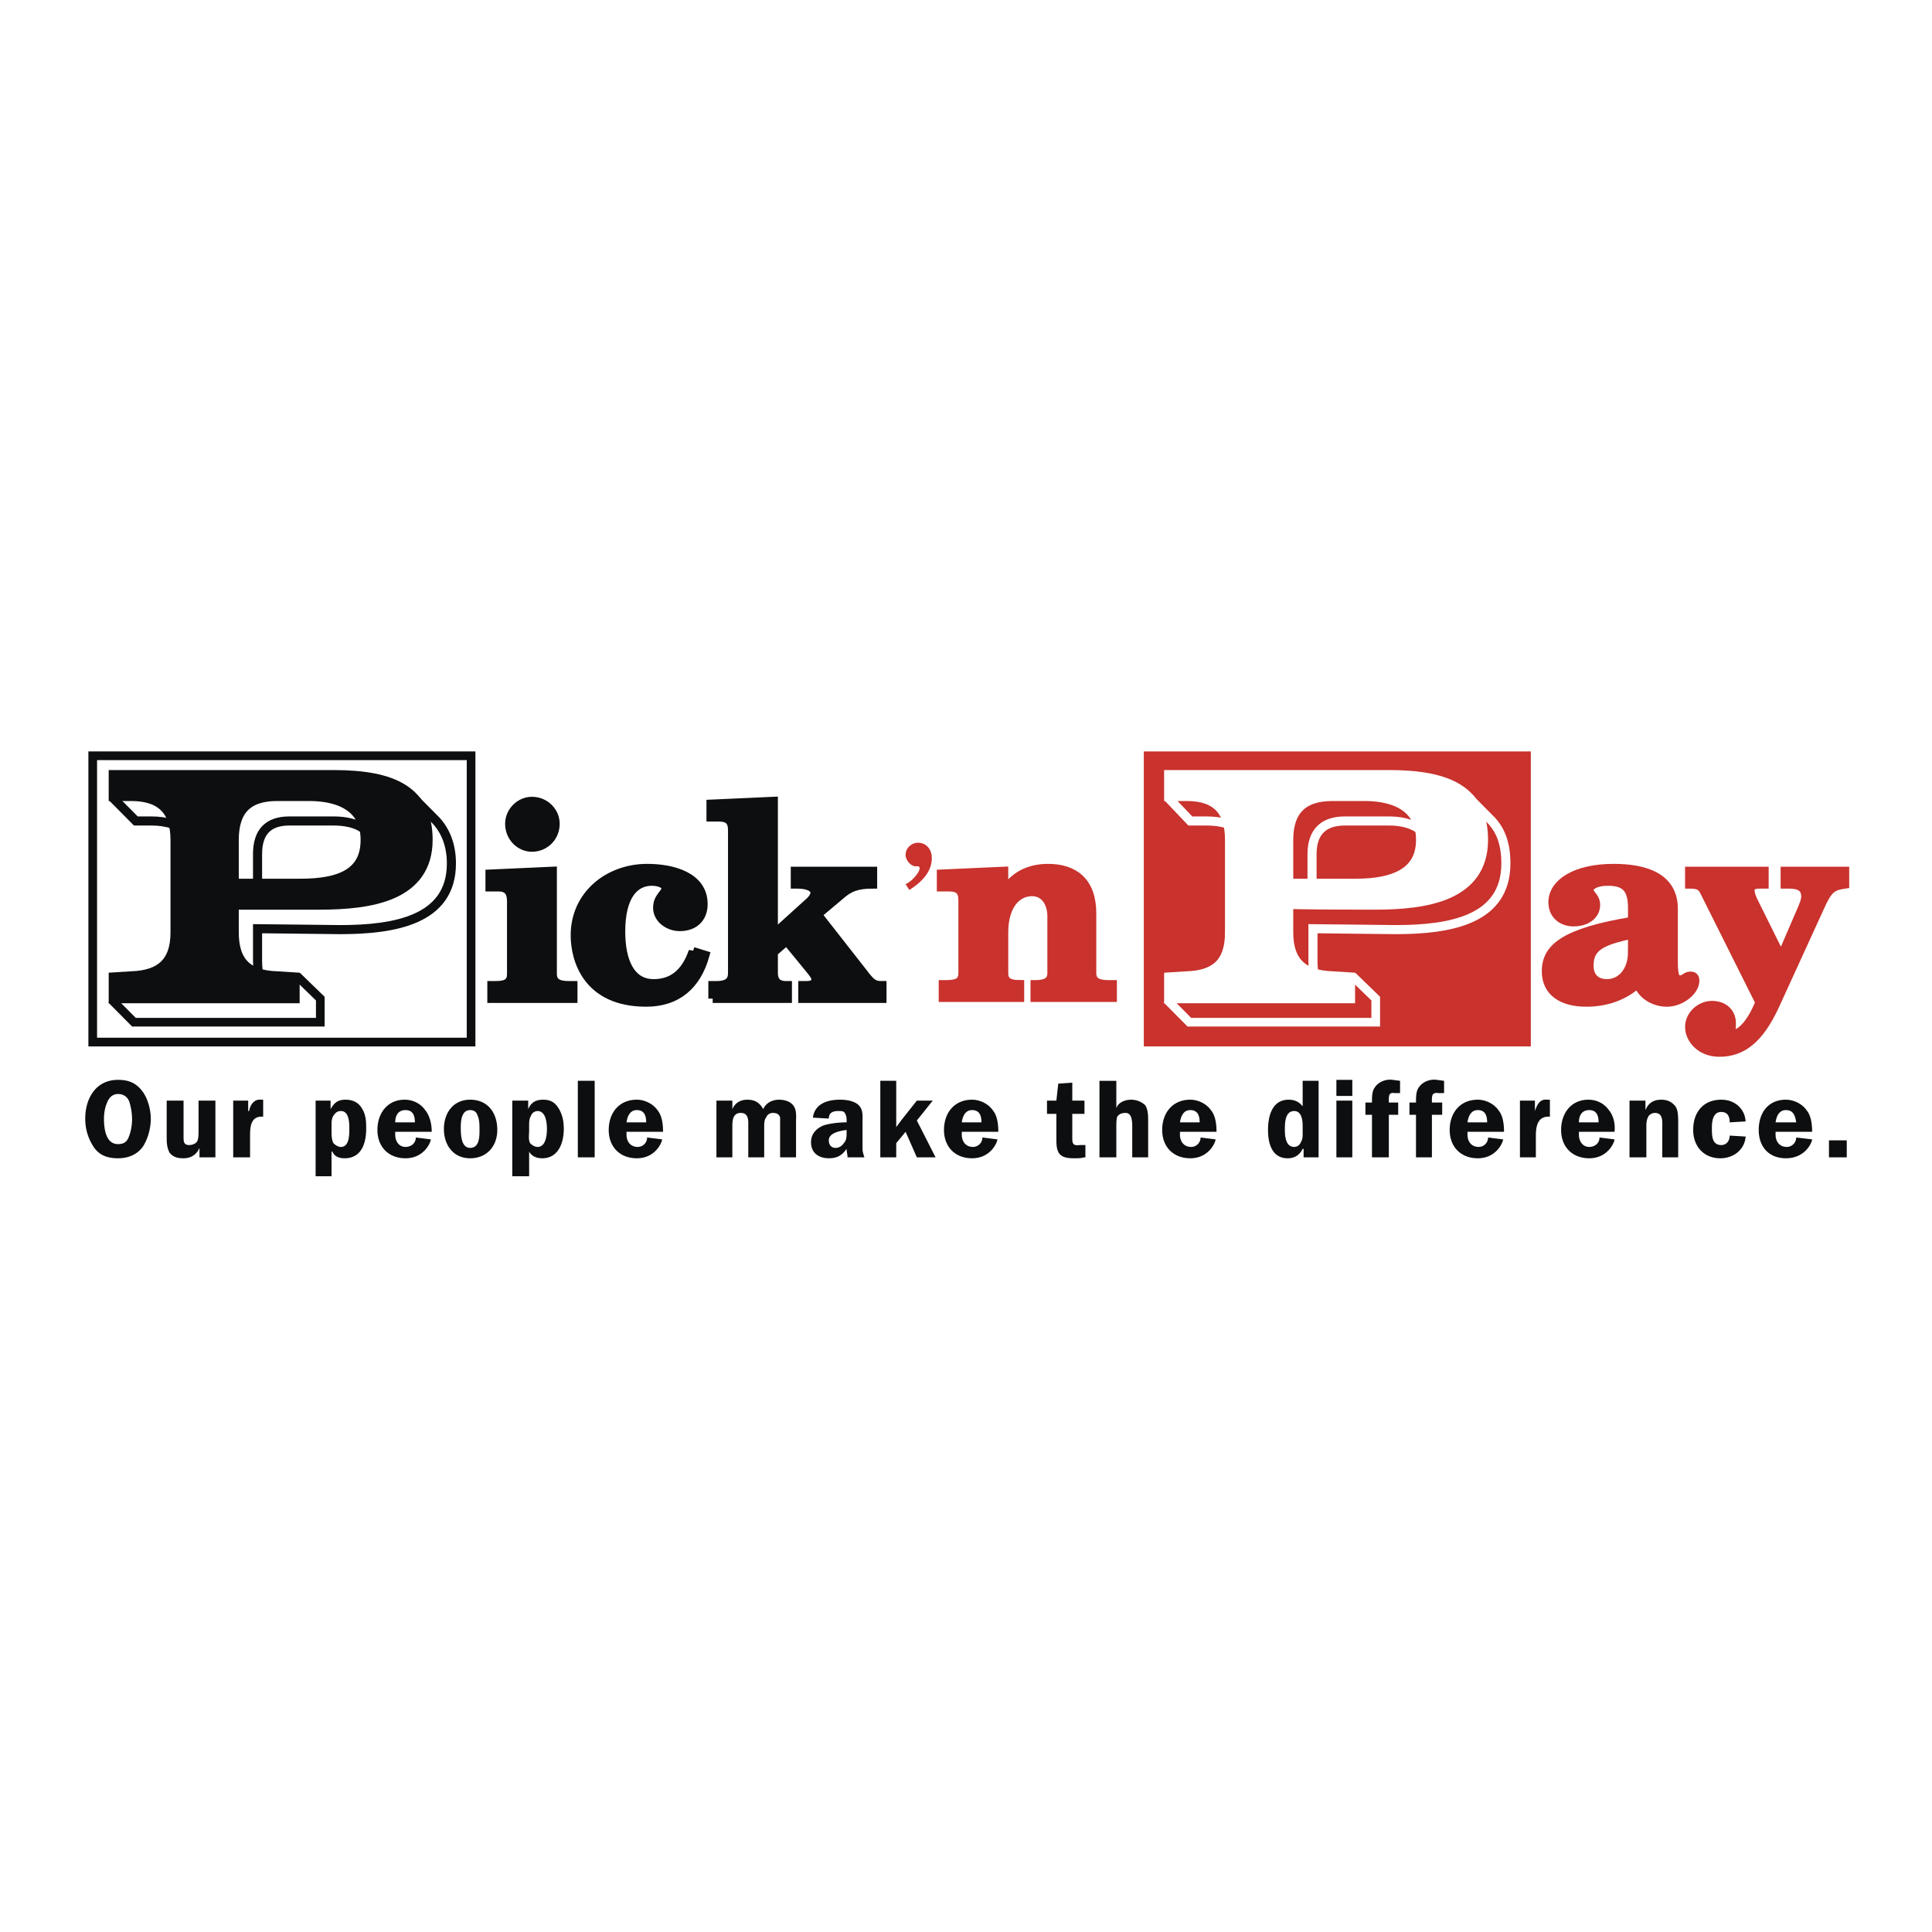 <svg xmlns="http://www.w3.org/2000/svg" width="2500" height="2500" viewBox="0 0 192.756 192.756"><path fill-rule="evenodd" clip-rule="evenodd" fill="#fff" d="M0 0h192.756v192.756H0V0z"/><path fill-rule="evenodd" clip-rule="evenodd" fill="#c9322d" stroke="#c9322d" stroke-width=".865" stroke-miterlimit="2.613" d="M114.551 75.403h37.748v28.564h-37.748V75.403z"/><path d="M122.961 93.032c0 3.111-1.496 4.525-4.58 4.619l-1.494.094v1.604h17.566v-1.604l-1.496-.094c-3.084-.094-4.672-1.508-4.672-4.619V89.92c1.027.095 7.85.095 8.877.095 5.139 0 10.557-.849 10.557-6.222 0-4.619-3.176-6.222-9.156-6.222h-21.676v1.603h1.494c3.084 0 4.58 1.508 4.58 4.619v9.239zm5.324-9.239c0-3.111 1.588-4.619 4.672-4.619h3.178c3.363 0 5.885 1.319 5.885 4.619 0 3.488-2.896 4.619-6.727 4.619h-7.008v-4.619z" fill-rule="evenodd" clip-rule="evenodd" fill="#fff" stroke="#fff" stroke-width="1.486" stroke-miterlimit="2.613"/><path fill="none" stroke="#fff" stroke-width=".865" stroke-miterlimit="2.613" d="M116.42 99.725l2.242 2.261h18.594v-2.355l-2.336-2.264"/><path d="M116.514 79.551l2.242 2.356h1.588c3.27 0 4.859 1.603 4.859 4.902m6.539 12.255c-.467-.848-.748-1.885-.748-3.205v-3.205c1.029 0 7.102.094 8.223.094 5.42 0 11.025-.942 11.025-6.599 0-1.885-.467-3.205-1.4-4.242l-2.336-2.356m-15.604 8.39v-2.733c0-2.168 1.121-3.3 3.27-3.3h4.391c2.336 0 4.205.943 4.205 3.3" fill="none" stroke="#fff" stroke-width=".907" stroke-miterlimit="2.613"/><path fill-rule="evenodd" clip-rule="evenodd" fill="#fff" stroke="#0c0e0f" stroke-width=".865" stroke-miterlimit="2.613" d="M9.251 75.403h37.748v28.564H9.251V75.403z"/><path d="M17.754 93.032c0 3.111-1.588 4.525-4.671 4.619l-1.495.094v1.604h17.565v-1.604l-1.495-.094c-3.083-.094-4.578-1.508-4.578-4.619v-3.017h8.783c5.139 0 10.558-.849 10.558-6.222 0-4.619-3.177-6.222-9.157-6.222H11.587v1.603h1.495c3.083 0 4.671 1.508 4.671 4.619v9.239h.001zm5.326-9.239c0-3.111 1.495-4.619 4.578-4.619h3.177c3.363 0 5.886 1.319 5.886 4.619 0 3.582-2.803 4.619-6.727 4.619H23.08v-4.619z" fill-rule="evenodd" clip-rule="evenodd" fill="#0c0e0f" stroke="#0c0e0f" stroke-width="1.486" stroke-miterlimit="2.613"/><path fill="none" stroke="#0c0e0f" stroke-width=".865" stroke-miterlimit="2.613" d="M11.12 99.725l2.243 2.261h18.593v-2.355l-2.336-2.264"/><path d="M11.213 79.551l2.336 2.356h1.495c3.27 0 4.858 1.603 4.858 4.902m6.635 12.255c-.561-.848-.841-1.885-.841-3.205v-3.205c1.027 0 7.101.094 8.222.094 5.419 0 11.119-.942 11.119-6.599 0-1.791-.561-3.205-1.495-4.242l-2.336-2.356m-15.51 8.39v-2.733c0-2.168 1.027-3.3 3.177-3.3h4.391c2.429 0 4.205.943 4.205 3.3" fill="none" stroke="#0c0e0f" stroke-width=".907" stroke-miterlimit="2.613"/><path d="M94.089 99.535h7.661v-1.318c-1.215 0-1.588-.377-1.588-1.131v-4.054c0-2.734 1.309-4.054 2.803-4.054 1.215 0 1.963 1.037 1.963 2.451v5.657c0 .754-.469 1.131-1.59 1.131h-.092v1.318H111v-1.318h-.467c-1.121 0-1.588-.377-1.588-1.131v-5.94c0-3.205-1.775-4.525-4.393-4.525-1.961 0-3.549.849-4.391 2.451v-2.168l-6.26.283v1.319h.748c1.028 0 1.401.377 1.401 1.32v7.259c0 .754-.374 1.131-1.588 1.131h-.374v1.319h.001z" fill-rule="evenodd" clip-rule="evenodd" fill="#c9322d" stroke="#c9322d" stroke-width=".865" stroke-miterlimit="2.613"/><path d="M90.725 88.79c1.495-.943 2.243-1.98 2.243-3.205 0-.754-.467-1.508-1.402-1.508-.561 0-1.214.471-1.214 1.225 0 .472.467 1.131 1.028 1.131h.28s.093.094.093.188c0 .377-.654 1.226-1.401 1.603l.373.566z" fill-rule="evenodd" clip-rule="evenodd" fill="#c9322d"/><path d="M49.054 99.631h8.128v-1.32h-.467c-1.121 0-1.588-.377-1.588-1.131V86.904l-6.26.283v1.319h.841c.935 0 1.308.472 1.308 1.414v7.259c0 .754-.374 1.131-1.495 1.131h-.467v1.321zm1.775-17.44c0 1.319 1.028 2.356 2.243 2.356 1.308 0 2.336-1.037 2.336-2.356 0-1.226-1.028-2.263-2.336-2.263-1.215 0-2.243 1.037-2.243 2.263zM69.142 94.917c-.748 2.169-2.055 3.204-3.924 3.204-2.335 0-3.27-2.262-3.27-5.184 0-3.488 1.308-4.996 3.083-4.996.748 0 1.402.283 1.402.66 0 .565-.841.848-.841 1.979 0 1.037 1.028 1.885 2.243 1.885 1.401 0 2.335-.849 2.335-2.262 0-2.734-2.99-3.583-5.606-3.583-3.831 0-7.194 2.64-7.194 6.693 0 2.451 1.215 6.694 7.101 6.694 3.083 0 5.045-1.697 5.886-4.714l-1.215-.376zM71.104 99.631h7.475v-1.32h-.187c-.841 0-1.215-.471-1.215-1.225v-2.075l1.308-1.131 2.243 2.733c.467.566.654.85.654 1.037 0 .471-.28.66-.934.66h-.374v1.32h7.942v-1.32c-.748 0-1.028-.094-1.869-1.225l-4.578-5.846 2.242-1.885c.935-.849 1.775-1.131 3.271-1.131v-1.32h-7.755v1.32h.187c1.215 0 1.775.377 1.775.848 0 .189-.094.472-.467.849l-3.645 3.3V79.928l-6.26.283v1.32h.748c1.028 0 1.401.377 1.401 1.32v14.235c0 .754-.374 1.225-1.588 1.225h-.374v1.32z" fill-rule="evenodd" clip-rule="evenodd" fill="#0c0e0f" stroke="#0c0e0f" stroke-width=".865" stroke-miterlimit="2.613"/><path d="M162.855 91.9c-6.727 1.132-8.596 2.64-8.596 4.997 0 2.074 1.588 3.111 4.018 3.111 2.148 0 3.924-.754 5.139-1.887.375 1.133 1.588 1.887 2.896 1.887 1.402 0 2.803-1.131 2.803-2.168 0-.377-.186-.473-.467-.473-.467 0-.561.377-1.027.377s-.654-.377-.654-1.695v-5.374c0-3.205-2.896-4.054-5.98-4.054-3.83 0-6.072 1.508-6.072 3.394 0 1.414 1.121 1.979 2.055 1.979 1.402 0 2.244-.754 2.244-1.697 0-.849-.654-1.037-.654-1.508 0-.377.561-.849 1.867-.849 1.682 0 2.43.66 2.43 2.64v1.32h-.002zm0 3.111c0 1.886-1.121 3.11-2.521 3.11-1.121 0-1.775-.658-1.775-1.791 0-1.791 1.121-2.45 4.297-3.11v1.791h-.001z" fill-rule="evenodd" clip-rule="evenodd" fill="#c9322d" stroke="#c9322d" stroke-width=".865" stroke-miterlimit="2.613"/><path d="M168.555 88.224c.936 0 1.215.189 1.496.754l5.512 11.03c-.84 2.074-1.869 3.205-2.803 3.205-.094 0-.188 0-.188-.096.188-.281.188-.658.188-1.035 0-1.037-.748-1.791-1.963-1.791-1.121 0-2.242.941-2.242 2.168 0 1.225 1.121 2.545 2.99 2.545 2.336 0 4.018-1.414 5.514-4.619l4.484-9.804c.84-1.886 1.215-2.168 2.521-2.357v-1.32h-5.979v1.32h.373c1.027 0 1.682.283 1.682 1.226 0 .377-.186.849-.561 1.697l-1.869 4.336-2.803-5.656c-.186-.377-.279-.755-.279-.943 0-.471.186-.66 1.027-.66h.373v-1.32h-7.475v1.32h.002z" fill-rule="evenodd" clip-rule="evenodd" fill="#c9322d" stroke="#c9322d" stroke-width=".865" stroke-miterlimit="2.613"/><path d="M11.774 115.561c1.028 0 1.962-.377 2.523-1.225.467-.754.748-1.791.748-2.734 0-.848-.28-1.979-.841-2.732-.654-.85-1.402-1.133-2.43-1.133-2.242 0-3.27 1.887-3.27 3.865 0 1.037.281 1.98.841 2.828.561.849 1.402 1.131 2.429 1.131zm0-6.411c.561 0 .935.283 1.122.756.187.564.28 1.225.28 1.791 0 .471-.093 1.131-.28 1.602-.187.566-.467.848-1.122.848-1.214 0-1.401-1.508-1.401-2.545 0-.471.094-1.131.28-1.508.187-.565.56-.944 1.121-.944zM21.491 115.467v-5.656H19.81v3.018c0 .283 0 .66-.094.941-.093.283-.467.473-.841.473-.561 0-.561-.377-.561-.85v-3.582h-1.682v3.582c0 .566 0 1.037.281 1.604.374.471.841.564 1.401.564.748 0 1.308-.377 1.588-1.035v.941h1.589zM23.267 109.811v5.656h1.682v-2.168c0-.941.093-1.98 1.308-1.885v-1.697h-.187c-.748-.094-1.121.566-1.214 1.131h-.094v-1.037h-1.495zM33.077 112.262c0-.283 0-.66.187-.943.187-.281.374-.471.748-.471.841 0 .841 1.227.841 1.791 0 .566 0 1.791-.841 1.791-.28 0-.561-.188-.748-.377-.187-.377-.187-.848-.187-1.225v-.566zm-1.588-2.451v7.543h1.588v-2.451h.093c.187.471.654.658 1.214.658 1.682 0 2.149-1.508 2.149-2.922 0-.66 0-1.32-.374-1.979-.374-.66-.934-.943-1.682-.943s-1.121.283-1.495.943v-.85h-1.493v.001zM43.074 112.922c0-.754-.187-1.604-.654-2.168-.467-.66-1.215-1.037-2.056-1.037-1.682 0-2.709 1.32-2.709 3.018 0 1.695 1.121 2.826 2.803 2.826 1.869 0 2.523-1.602 2.523-1.885l-1.495-.188c0 .564-.467.941-1.028.941-.654 0-1.027-.564-1.027-1.225v-.283h3.643v.001zm-3.643-.943c0-.66.28-1.225 1.027-1.225s.935.564.935 1.225h-1.962zM46.905 109.717c-1.682 0-2.616 1.32-2.616 2.922 0 1.604.935 2.922 2.616 2.922 1.682 0 2.71-1.225 2.71-2.826 0-1.698-.935-3.018-2.71-3.018zm0 1.037c.374 0 .654.188.748.564.187.379.187.943.187 1.416 0 .658 0 1.791-.935 1.791-.934 0-.934-1.414-.934-2.074s.093-1.697.934-1.697zM52.792 112.262c0-.283 0-.66.187-.943a.706.706 0 0 1 .654-.471c.841 0 .935 1.227.935 1.791 0 .566-.094 1.791-.935 1.791-.28 0-.561-.188-.748-.377-.187-.377-.093-.848-.093-1.225v-.566zm-1.682-2.451v7.543h1.682v-2.451c.28.471.747.658 1.308.658 1.588 0 2.149-1.508 2.149-2.922 0-.66-.094-1.32-.467-1.979-.374-.66-.841-.943-1.588-.943s-1.215.283-1.495.943v-.85H51.11v.001zM57.65 115.467h1.682v-7.635H57.65v7.635zM66.152 112.922c0-.754-.093-1.604-.561-2.168-.467-.66-1.308-1.037-2.056-1.037-1.775 0-2.803 1.32-2.803 3.018 0 1.695 1.121 2.826 2.803 2.826 1.869 0 2.523-1.602 2.523-1.885l-1.495-.188a.94.94 0 0 1-.935.941c-.747 0-1.121-.564-1.121-1.225v-.283h3.645v.001zm-3.644-.943c.094-.66.374-1.225 1.028-1.225.748 0 .935.564.935 1.225h-1.963zM71.478 109.811v5.656h1.588v-3.016c0-.566 0-1.414.841-1.414s.748.848.748 1.414v3.016h1.588v-3.016c0-.283 0-.754.187-.943a.702.702 0 0 1 .654-.471c.374 0 .654.094.748.471v3.959h1.588v-3.488c0-.564.093-1.225-.28-1.695-.28-.377-.841-.566-1.402-.566-.654 0-1.308.283-1.588.943-.374-.66-.841-.943-1.588-.943-.654 0-1.215.283-1.495.943v-.85h-1.589zM86.241 115.467c-.094-.283-.187-.564-.187-.848v-2.641c0-.66.093-1.318-.467-1.791-.467-.377-1.215-.471-1.775-.471-1.214 0-2.522.377-2.709 1.791l1.588.094c0-.564.374-.754.935-.754.28 0 .561 0 .654.189.187.281.187.564.187.754v.188c-.748 0-1.588.096-2.242.283-.748.283-1.309.85-1.309 1.697 0 1.131.841 1.602 1.775 1.602.841 0 1.308-.281 1.775-.941 0 .283.093.564.093.848h1.682zm-1.776-2.451c0 .377 0 .754-.28 1.037-.187.283-.467.473-.841.473-.374 0-.654-.283-.654-.756 0-.754 1.121-.941 1.775-1.035v.281zM91.473 111.791l1.588-1.98h-1.588l-1.495 1.886-.561.754v-4.619h-1.588v7.635h1.588v-1.414l.935-1.131 1.121 2.545h1.868l-1.868-3.676zM99.602 112.922c0-.754-.094-1.604-.561-2.168-.467-.66-1.309-1.037-2.056-1.037-1.774 0-2.803 1.32-2.803 3.018 0 1.695 1.121 2.826 2.803 2.826 1.869 0 2.523-1.602 2.523-1.885l-1.494-.188a.94.94 0 0 1-.936.941c-.747 0-1.121-.564-1.121-1.225v-.283h3.645v.001zm-3.644-.943c.093-.66.374-1.225 1.027-1.225.748 0 .935.564.935 1.225h-1.962zM105.395 111.131v2.451c0 .564 0 1.225.373 1.602.375.377 1.029.377 1.496.377.279 0 .561 0 .934-.094h.094v-1.225h-.561c-.748.094-.748-.189-.748-.85v-2.262h1.215v-1.32h-1.215v-1.791l-1.4.096-.188 1.695h-.936v1.32h.936v.001zM114.551 111.885c0-.566 0-1.131-.279-1.602-.375-.377-.936-.566-1.402-.566-.654 0-1.309.283-1.494.848v-2.732h-1.682v7.635h1.682v-3.016c0-.377 0-.754.092-1.037.188-.283.469-.377.842-.377.654 0 .654.941.654 1.414v3.016h1.588v-3.583h-.001zM121.371 112.922c0-.754-.094-1.604-.561-2.168-.467-.66-1.309-1.037-2.055-1.037-1.775 0-2.803 1.32-2.803 3.018 0 1.695 1.121 2.826 2.803 2.826 1.867 0 2.521-1.602 2.521-1.885l-1.494-.188a.94.94 0 0 1-.934.941c-.748 0-1.123-.564-1.123-1.225v-.283h3.646v.001zm-3.644-.943c.094-.66.375-1.225 1.029-1.225.746 0 .934.564.934 1.225h-1.963zM131.557 115.467v-7.635h-1.59v2.545c-.373-.471-.84-.66-1.4-.66-1.682 0-2.057 1.697-2.057 3.018 0 1.318.375 2.826 1.963 2.826.748 0 1.215-.377 1.494-.941h.094v.848h1.496v-.001zm-1.59-2.356c0 .281 0 .564-.186.848a.704.704 0 0 1-.654.471c-.842 0-.936-1.037-.936-1.695 0-.66 0-1.887.936-1.887.746 0 .84.943.84 1.51v.753zM133.332 115.467h1.588v-5.656h-1.588v5.656zm0-6.127h1.588v-1.604h-1.588v1.604zM138.562 111.225h.936V110h-.936v-.189c0-.471 0-.848.561-.754h.561v-1.225l-.746-.096c-.654-.094-1.402.189-1.775.756-.281.377-.281.941-.281 1.508h-.654v1.225h.654v4.242h1.682v-4.242h-.002zM142.861 111.225h1.027V110h-1.027v-.189c0-.471 0-.848.654-.754h.561v-1.225l-.748-.096c-.654-.094-1.4.189-1.775.756-.279.377-.279.941-.279 1.508h-.654v1.225h.654v4.242h1.588v-4.242h-.001zM150.055 112.922c0-.754-.092-1.604-.561-2.168-.467-.66-1.307-1.037-2.055-1.037-1.775 0-2.803 1.32-2.803 3.018 0 1.695 1.121 2.826 2.803 2.826 1.869 0 2.523-1.602 2.523-1.885l-1.496-.188a.94.94 0 0 1-.934.941c-.748 0-1.121-.564-1.121-1.225v-.283h3.644v.001zm-3.643-.943c.094-.66.373-1.225 1.027-1.225.748 0 .934.564.934 1.225h-1.961zM151.645 109.811v5.656h1.588v-2.168c0-.941.188-1.98 1.4-1.885v-1.697h-.279c-.748-.094-1.027.566-1.215 1.131v-1.037h-1.494zM161.08 112.922c.094-.754-.094-1.604-.561-2.168-.467-.66-1.215-1.037-2.055-1.037-1.682 0-2.711 1.32-2.711 3.018 0 1.695 1.123 2.826 2.805 2.826 1.867 0 2.521-1.602 2.521-1.885l-1.494-.188c0 .564-.467.941-1.027.941-.654 0-1.029-.564-1.029-1.225v-.283h3.551v.001zm-3.551-.943c0-.66.281-1.225 1.029-1.225.746 0 .934.564.934 1.225h-1.963zM162.576 109.811v5.656h1.682v-3.016c0-.377 0-.66.186-1.037.094-.189.375-.377.654-.377.842 0 .748.848.748 1.414v3.016h1.588v-3.488c0-.471 0-1.225-.279-1.602-.375-.471-.842-.66-1.402-.66-.84 0-1.309.377-1.588 1.037v-.943h-1.589zM174.162 111.885c-.094-1.32-1.121-2.168-2.43-2.168-1.775 0-2.803 1.225-2.803 3.018 0 1.602 1.027 2.826 2.709 2.826 1.309 0 2.43-.848 2.523-2.168l-1.59-.094c0 .471-.279.943-.84.943-.936 0-.936-.943-.936-1.697 0-.66.094-1.604.936-1.604.654 0 .84.473.84 1.037l1.591-.093zM180.795 112.922c0-.754-.094-1.604-.561-2.168-.467-.66-1.309-1.037-2.055-1.037-1.775 0-2.711 1.32-2.711 3.018 0 1.695 1.027 2.826 2.711 2.826 1.961 0 2.615-1.602 2.615-1.885l-1.588-.188a.94.94 0 0 1-.936.941c-.746 0-1.121-.564-1.121-1.225v-.283h3.646v.001zm-3.645-.943c.094-.66.375-1.225 1.029-1.225.746 0 .934.564 1.027 1.225h-2.056zM182.477 115.467h1.775v-1.697h-1.775v1.697z" fill-rule="evenodd" clip-rule="evenodd" fill="#0c0e0f"/></svg>